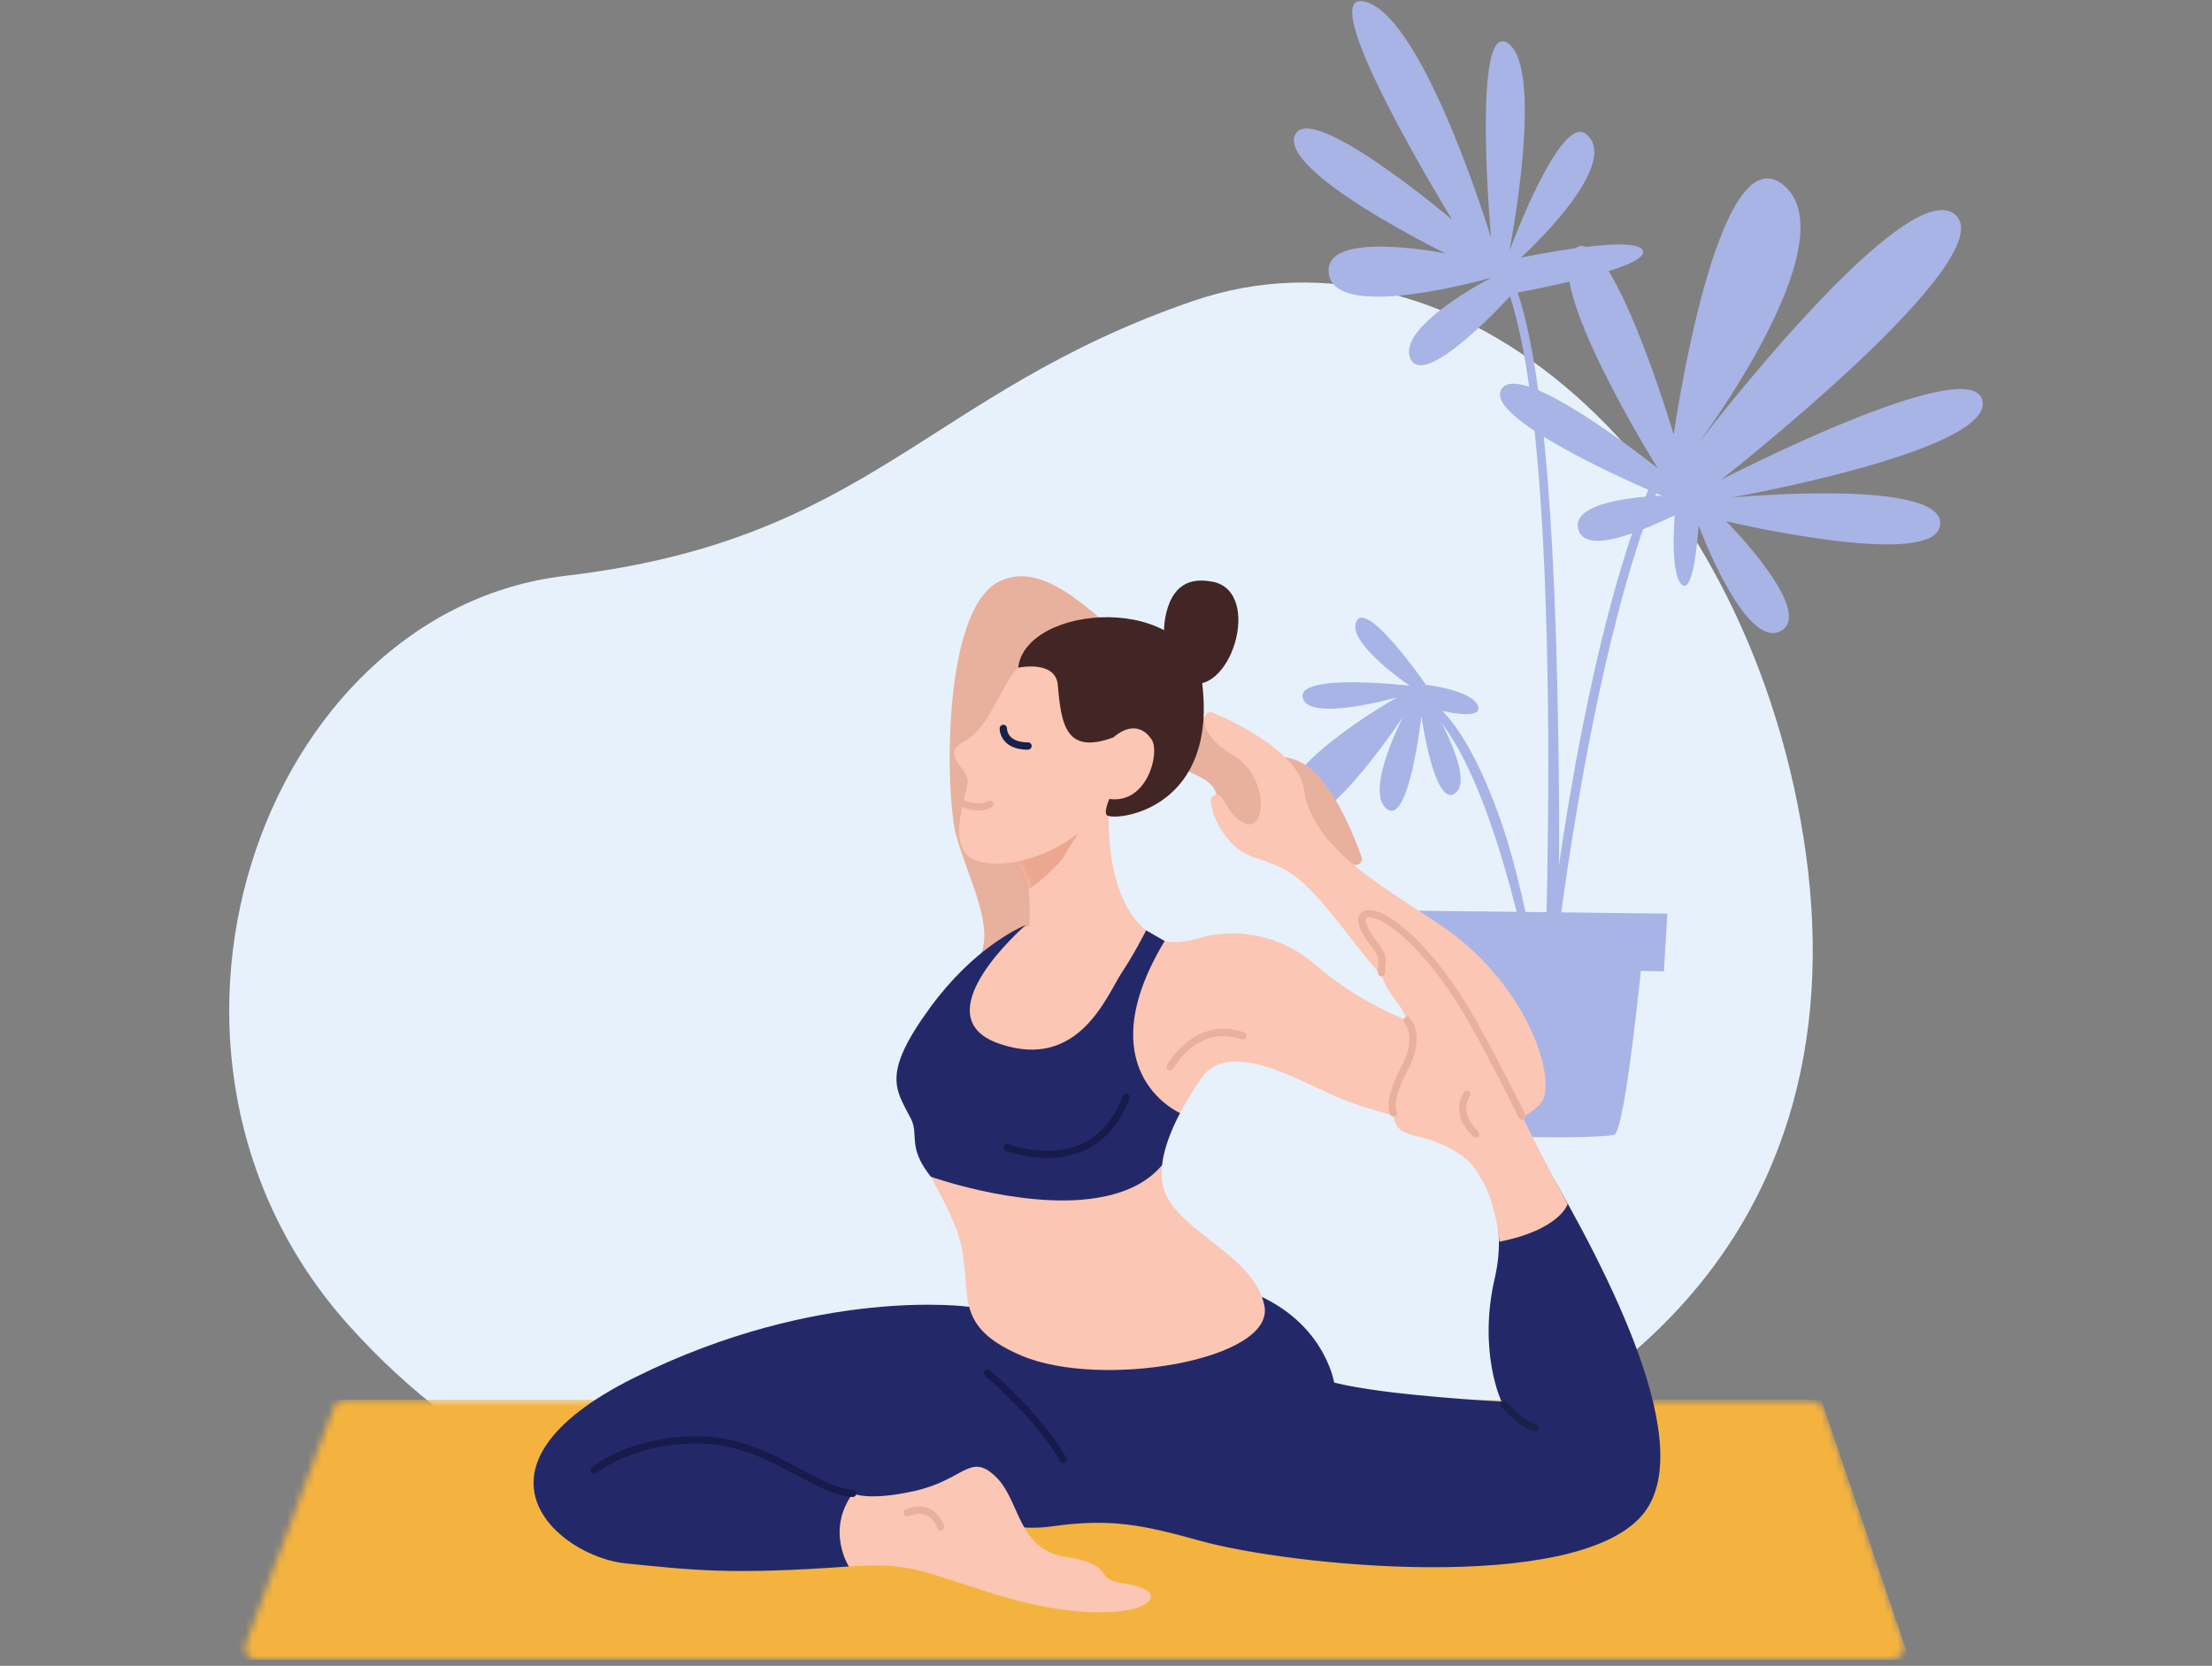 <svg width="320" height="241" viewBox="0 0 320 241" fill="none" xmlns="http://www.w3.org/2000/svg">
<rect x="0" y="0" width="320" height="241" fill="#808080" stroke="none"/>
<g clip-path="url(#clip0_1442_84191)">
<g clip-path="url(#clip1_1442_84191)">
<path d="M135.246 226.192C135.246 226.192 85.767 231.039 50.507 191.797C15.247 152.554 37.772 88.456 81.825 83.299C125.877 78.142 133.917 56.894 172.455 43.591C210.993 30.289 252.321 67.341 260.893 121.103C269.486 174.865 238.191 222.252 135.224 226.192H135.246Z" fill="#E7F1FC"/>
<path d="M242.302 74.592C241.637 74.636 229.677 81.21 228.326 76.606C226.997 72.002 240.419 71.714 240.419 71.714C240.419 71.714 214.484 60.891 217.186 56.332C219.888 51.772 239.799 67.73 239.799 67.73C239.799 67.73 222.723 40.396 227.772 36.013C232.844 31.631 242.125 62.861 242.125 62.861C242.125 62.861 248.37 18.749 258.027 26.784C267.684 34.818 245.58 64.278 245.58 64.278C245.58 64.278 275.701 24.836 282.855 31.055C290.031 37.253 248.968 69.413 248.968 69.413C248.968 69.413 285.269 50.688 286.797 57.97C288.326 65.251 250.497 71.98 250.497 71.98C250.497 71.98 281.216 69.103 280.684 75.876C280.153 82.626 249.721 75.411 249.721 75.411C249.721 75.411 262.767 88.58 257.584 91.302C252.401 94.025 245.735 76.031 245.735 76.031C245.735 76.031 245.115 86.145 243.321 84.596C241.527 83.047 242.28 74.592 242.28 74.592" fill="#A8B4E5"/>
<path d="M218.869 42.453C218.869 42.453 238.315 39 237.695 36.344C237.097 33.711 220.02 37.274 220.02 37.274C220.02 37.274 234.815 23.883 229.478 19.412C225.735 16.269 218.359 36.3 218.359 36.3C218.359 36.3 223.498 10.072 218.182 6.287C215.524 4.384 214.904 11.422 214.948 18.925C214.993 26.429 215.702 34.419 215.702 34.419C215.702 34.419 206.156 2.857 197.651 0.289C189.146 -2.278 210.076 31.785 210.076 31.785C210.076 31.785 189.367 14.255 187.308 19.611C185.248 24.99 209.146 36.676 209.146 36.676C209.146 36.676 190.918 32.98 192.269 39.797C193.598 46.614 215.79 40.151 215.79 40.151C215.79 40.151 201.925 47.256 204.052 51.904C206.178 56.552 218.869 42.409 218.869 42.409" fill="#A8B4E5"/>
<path d="M224.54 142.541C224.607 141.921 231.561 76.628 246.489 58.855L245.603 58.102C239.225 65.694 233.621 81.563 228.926 105.268C227.464 112.594 226.334 119.589 225.515 125.255C225.626 120.098 225.515 113.922 225.448 107.592C224.695 56.619 220.775 39.023 215.149 34.995L214.463 35.946C227.287 45.11 223.455 141.877 223.411 142.475L224.562 142.585L224.54 142.541Z" fill="#A8B4E5"/>
<path d="M220.398 136.167C220.331 135.901 213.975 105.49 204.65 101.262L205.138 100.2C209.302 102.081 213.244 108.057 216.832 117.929C219.49 125.21 221.505 135.835 221.527 135.901L220.398 136.144V136.167Z" fill="#A8B4E5"/>
<path d="M206.289 99.071C206.289 99.071 197.784 86.742 196.234 89.863C194.684 92.984 203.942 99.204 203.942 99.204C203.942 99.204 187.663 97.3 188.46 100.93C189.257 104.56 202.125 100.886 202.125 100.886C202.125 100.886 182.768 111.731 186.29 117.707C189.811 123.683 203.034 103.608 203.034 103.608C203.034 103.608 197.341 114.409 200.597 117.021C203.853 119.61 205.625 103.608 205.625 103.608C205.625 103.608 207.485 116.866 210.475 114.785C213.465 112.705 207.441 102.568 207.441 102.568C207.441 102.568 214.595 104.493 213.82 102.169C213.022 99.823 206.267 99.071 206.267 99.071" fill="#A8B4E5"/>
<path d="M203.742 139.841L240.707 140.527L241.216 132.182L203.697 131.74L203.742 139.841Z" fill="#A8B4E5"/>
<path d="M237.695 137.339C237.695 137.339 235.17 163.479 233.553 164.143C231.936 164.807 210.763 164.63 210.098 163.7C209.434 162.77 206.953 136.764 206.953 136.764L237.695 137.339Z" fill="#A8B4E5"/>
<mask id="mask0_1442_84191" style="mask-type:luminance" maskUnits="userSpaceOnUse" x="35" y="202" width="241" height="39">
<path d="M261.976 202.681L50.173 202.439C49.235 202.439 48.423 202.998 48.223 203.778L35.466 238.053C35.182 239.128 36.141 240.151 37.417 240.151H273.236C274.522 240.151 275.808 239.117 275.534 238.042L263.927 204.02C263.716 203.24 262.904 202.681 261.976 202.681Z" fill="white"/>
</mask>
<g mask="url(#mask0_1442_84191)">
<path d="M263.483 202.502H43.289L33.305 240.14H276.25L263.483 202.502Z" fill="#F4B33F"/>
</g>
<path d="M140.209 189.06C140.209 189.06 118.522 186.003 91.775 199.308C65.482 212.392 80.864 225.243 90.595 226.192C99.957 227.109 105.397 227.879 122.813 226.624C122.813 226.624 132.502 224.221 135.739 215.945C135.739 215.945 142.57 222.186 152.154 220.826C160.503 219.645 165.121 220.541 173.471 222.871C186.807 226.603 227.586 230.631 237.486 219.297C245.983 209.556 232.584 183.894 223.327 168.027L214.029 170.03C214.029 170.03 218.404 175.576 216.243 184.896C213.776 195.565 217.213 202.755 217.213 202.755C217.213 202.755 200.66 201.944 193.006 200.025C193.006 200.025 191.541 190.568 179.986 186.583C172.332 183.936 139.281 182.239 140.219 189.06H140.209Z" fill="#232968"/>
<path d="M159.511 145.465C159.511 145.465 158.963 143.725 159.901 140.615C160.85 137.505 164.73 130.315 158.952 123.589C153.175 116.862 153.649 108.955 151.973 105.181C151.973 105.181 154.039 105.276 166.1 109.451C177.645 113.457 175.167 113.425 176.907 118.001C178.741 122.819 183.686 123.947 184.993 122.893C186.901 121.364 182.937 121.87 182.304 118.728C181.672 115.576 188.156 115.692 191.403 121.153C194.65 126.614 197.56 125.36 196.959 123.905C196.368 122.45 192.478 110.906 186.669 109.714C175.378 107.405 171.477 100.784 165.257 95.017C157.107 87.448 150.676 81.185 144.604 84.095C136.222 88.112 136.749 114.954 138.32 120.858C140.06 127.395 145.099 135.871 140.513 140.067C140.513 140.067 147.714 158.464 155.916 157.726C164.108 156.988 159.511 145.465 159.511 145.465Z" fill="#E8B19D"/>
<path d="M160.535 114.881C160.535 114.881 158.564 132.435 168.495 136.146H148.717C148.717 136.146 150.351 124.686 145.723 124.549C145.723 124.549 156.908 108.26 160.535 114.881Z" fill="#FBC6B3"/>
<mask id="mask1_1442_84191" style="mask-type:alpha" maskUnits="userSpaceOnUse" x="145" y="113" width="24" height="24">
<path d="M160.535 114.881C160.535 114.881 158.564 132.435 168.495 136.146H148.717C148.717 136.146 150.351 124.686 145.723 124.549C145.723 124.549 156.908 108.26 160.535 114.881Z" fill="#FBC6B3"/>
</mask>
<g mask="url(#mask1_1442_84191)">
<path d="M147.818 113.627C144.2 114.653 141.147 116.382 138.459 119.03L141.257 119.706C140.617 120.574 139.96 121.399 139.719 122.472C139.45 123.666 139.226 125.089 139.37 126.31C139.584 128.118 140.556 129.883 142.468 130.148C144.195 130.387 145.582 130.025 147.185 129.429C149.475 128.578 151.56 126.576 153.183 124.83C153.901 124.058 154.352 123.133 154.904 122.247C156.35 119.925 159.618 115.606 155.976 113.531C154.921 112.93 153.504 112.866 152.32 112.866C150.784 112.866 149.287 113.211 147.818 113.627Z" fill="#EBA78F"/>
</g>
<path d="M175.558 153.605C175.558 153.605 167.261 163.789 168.104 170.832C168.948 177.875 181.335 181.016 182.917 188.902C184.488 196.778 159.28 200.985 147.831 196.145C136.381 191.317 141.632 185.961 138.163 177.347C134.695 168.734 130.604 167.058 133.44 156.336C136.276 145.624 139.85 137.749 147.093 134.491C154.336 131.233 183.961 140.585 175.558 153.605Z" fill="#FBC6B3"/>
<path d="M216.907 179.645C216.907 179.645 216.295 170.483 211.34 167.099C205.352 162.998 201.768 165.644 201.504 160.594C201.24 155.544 206.596 150.779 202.158 145.086C197.719 139.393 201.546 140.025 198.963 136.799C196.38 133.573 196.401 131.623 198.974 132.339C201.557 133.067 207.566 137.927 213.249 148.185C218.942 158.444 221.303 164.21 226.796 174.173C226.796 174.173 225.721 177.895 216.896 179.645H216.907Z" fill="#FBC6B3"/>
<path d="M168.493 136.135C168.493 136.135 170.233 136.683 173.343 135.745C176.453 134.796 183.643 133.857 190.369 139.635C197.096 145.412 203.179 147.405 206.964 149.092C206.964 149.092 201.924 144.158 194.882 135.038C187.375 125.318 185.963 125.729 181.134 123.926C176.306 122.123 174.671 115.892 175.293 115.313C177.075 113.647 177.075 117.938 180.175 119.15C183.169 120.32 183.717 112.403 178.256 109.156C172.795 105.908 173.986 102.514 175.441 103.104C176.896 103.694 187.871 108.407 188.662 114.279C190 124.316 204.823 130.579 211.476 136.135C222.103 145.012 225.129 156.999 222.925 159.571C216.884 166.625 198.35 160.953 192.784 158.433C187.217 155.913 178.382 150.842 174.186 155.428C174.186 155.428 155.494 147.932 156.232 139.74C156.97 131.549 168.493 136.145 168.493 136.145V136.135Z" fill="#FBC6B3"/>
<path d="M157.087 95.809C157.087 95.809 149.222 92.688 146.091 98.075C142.959 103.463 142.359 105.645 139.238 107.427C136.117 109.219 140.018 111.096 139.997 113.015C139.976 114.933 136.539 122.767 141.178 124.475C145.817 126.183 155.526 123.157 159.733 116.441C163.95 109.715 161.599 96.156 157.076 95.819L157.087 95.809Z" fill="#FBC6B3"/>
<path d="M147.283 96.599C147.283 96.599 152.723 95.418 153.029 99.118C153.535 105.117 154.315 109.166 161.115 106.667C167.905 104.168 158.132 117.347 160.293 118.032C162.444 118.707 175.98 116.577 173.935 99.023C172.364 85.581 148.348 87.321 147.294 96.609L147.283 96.599Z" fill="#412625"/>
<path d="M175.336 84.149C173.533 83.822 170.36 83.611 168.968 87.796C167.577 91.982 168.736 97.327 171.372 98.561C177.877 101.639 182.948 85.509 175.336 84.138V84.149Z" fill="#412625"/>
<path d="M166.607 106.994C167.946 108.997 165.638 117.79 158.869 115.154L160.419 107.384C161.895 105.581 164.699 104.137 166.607 106.994Z" fill="#FBC6B3"/>
<path d="M148.706 108.46C147.262 108.46 146.165 108.081 145.448 107.343C144.595 106.468 144.605 105.414 144.616 105.361C144.616 105.066 144.9 104.865 145.153 104.844C145.448 104.844 145.67 105.087 145.67 105.382C145.67 105.414 145.67 106.067 146.218 106.615C146.735 107.132 147.578 107.396 148.717 107.396C149.012 107.396 149.244 107.628 149.244 107.923C149.244 108.218 149.012 108.45 148.717 108.45L148.706 108.46Z" fill="#182149"/>
<path d="M141.453 117.253C140.283 117.253 139.429 116.831 139.376 116.81C139.113 116.683 139.007 116.367 139.144 116.103C139.271 115.84 139.597 115.745 139.851 115.871C139.893 115.893 141.421 116.609 142.982 115.871C143.245 115.745 143.562 115.861 143.688 116.124C143.815 116.388 143.699 116.704 143.435 116.831C142.739 117.158 142.064 117.274 141.464 117.274L141.453 117.253Z" fill="#E8B19D"/>
<path d="M123.361 216.05C123.361 216.05 125.554 217.231 132.396 215.681C139.481 214.068 140.324 210.114 143.993 213.583C147.672 217.052 147.093 224.189 154.24 225.243C161.378 226.298 158.183 228.469 162.274 229.028C166.365 229.587 167.714 231 165.342 232.254C162.98 233.519 155.274 234.152 144.077 230.683C132.87 227.204 131.943 226.055 122.802 226.635C122.802 226.635 119.45 221.458 123.361 216.06V216.05Z" fill="#FBC6B3"/>
<path d="M222.104 207.088C222.104 207.088 222.009 207.088 221.966 207.067C219.637 206.414 217.317 203.672 217.222 203.556C217.032 203.335 217.064 202.998 217.286 202.818C217.507 202.629 217.844 202.66 218.024 202.882C218.045 202.903 220.227 205.486 222.241 206.055C222.525 206.129 222.683 206.424 222.61 206.709C222.546 206.941 222.335 207.099 222.104 207.099V207.088Z" fill="#182149"/>
<path d="M201.599 161.543C201.44 161.543 201.282 161.469 201.177 161.322C201.05 161.143 200.017 159.392 202.727 154.311C205.004 150.041 203.254 148.08 203.18 147.996C202.98 147.785 202.99 147.447 203.201 147.247C203.412 147.047 203.739 147.057 203.939 147.258C204.034 147.363 206.311 149.809 203.654 154.796C201.282 159.255 202.041 160.71 202.052 160.721C202.189 160.963 202.115 161.29 201.883 161.438C201.799 161.49 201.693 161.522 201.599 161.522V161.543Z" fill="#E8B19D"/>
<path d="M220.217 162.039C220.027 162.039 219.837 161.933 219.742 161.743C217.76 157.79 215.726 153.71 212.795 148.438C207.207 138.359 201.261 133.531 198.836 132.846C198.13 132.645 197.708 132.698 197.613 132.846C197.466 133.056 197.508 134.132 199.374 136.472C200.628 138.043 200.523 138.887 200.428 139.709C200.386 140.015 200.354 140.31 200.386 140.668C200.418 140.953 200.207 141.217 199.912 141.248C199.616 141.28 199.363 141.069 199.332 140.774C199.279 140.299 199.332 139.92 199.374 139.582C199.458 138.866 199.522 138.359 198.541 137.126C197.286 135.555 195.948 133.436 196.728 132.266C197.002 131.844 197.645 131.422 199.11 131.833C201.809 132.593 207.924 137.495 213.712 147.932C216.643 153.225 218.699 157.315 220.681 161.28C220.807 161.543 220.702 161.859 220.449 161.986C220.375 162.028 220.291 162.039 220.217 162.039Z" fill="#E8B19D"/>
<path d="M213.48 164.58C213.354 164.58 213.217 164.527 213.111 164.432C209.516 160.974 211.793 158.022 211.815 157.99C211.994 157.758 212.331 157.727 212.552 157.906C212.774 158.085 212.816 158.412 212.637 158.644C212.563 158.739 210.95 160.9 213.839 163.673C214.05 163.873 214.06 164.211 213.849 164.422C213.744 164.527 213.607 164.58 213.47 164.58H213.48Z" fill="#E8B19D"/>
<path d="M170.708 161.027C169.453 163.42 168.378 166.098 168.104 168.575C166.628 170.336 164.309 171.96 160.692 172.887C149.865 175.65 134.662 170.241 134.662 170.241C131.194 165.887 132.997 164.232 131.763 161.817C129.623 157.621 127.441 155.502 134.578 145.74C137.688 141.491 140.851 138.634 143.371 136.789C143.423 136.747 143.476 136.704 143.529 136.673C144.646 135.861 145.627 135.249 146.418 134.796C146.439 134.796 146.46 134.775 146.481 134.764C147.683 134.1 148.4 133.826 148.4 133.826C148.4 133.826 148.263 133.942 148.02 134.164C145.732 136.251 134.135 147.437 144.604 151.011C156.159 154.965 160.144 143.895 162.348 140.605C163.212 139.298 164.024 137.917 164.635 136.799C165.352 135.513 165.806 134.596 165.806 134.596L168.483 136.135C168.093 136.789 167.724 137.421 167.398 138.043C157.983 155.481 170.708 161.027 170.708 161.027Z" fill="#232968"/>
<path d="M169.286 154.859C169.202 154.859 169.118 154.838 169.033 154.795C168.78 154.658 168.686 154.342 168.823 154.078C168.865 154.005 172.818 146.878 179.998 149.366C180.272 149.461 180.419 149.766 180.325 150.041C180.23 150.315 179.924 150.462 179.65 150.367C173.314 148.174 169.887 154.321 169.74 154.585C169.645 154.764 169.466 154.859 169.276 154.859H169.286Z" fill="#E8B19D"/>
<path fill-rule="evenodd" clip-rule="evenodd" d="M145.531 166.498C145.69 166.562 148.23 167.532 151.446 167.532C153.143 167.532 155.03 167.257 156.865 166.435C159.848 165.096 162.052 162.566 163.401 158.918C163.507 158.644 163.37 158.349 163.096 158.243C162.821 158.148 162.526 158.286 162.421 158.56C161.177 161.933 159.163 164.253 156.454 165.476C151.572 167.669 145.974 165.539 145.922 165.518C145.647 165.402 145.342 165.539 145.236 165.813C145.131 166.087 145.257 166.393 145.531 166.498ZM153.83 211.675C153.651 211.675 153.471 211.58 153.376 211.411C149.833 205.305 143.267 199.693 142.558 199.087C142.521 199.055 142.5 199.037 142.496 199.034C142.275 198.844 142.243 198.517 142.423 198.296C142.612 198.074 142.939 198.043 143.161 198.222C143.456 198.464 150.456 204.284 154.283 210.884C154.431 211.137 154.346 211.453 154.093 211.601C154.009 211.653 153.914 211.675 153.83 211.675ZM123.361 216.577L123.359 216.577C123.64 216.572 123.867 216.353 123.877 216.071C123.898 215.786 123.677 215.533 123.382 215.523C121.199 215.417 118.764 214.11 115.96 212.602C111.922 210.42 107.346 207.963 101.495 207.805C91.48 207.563 85.871 212.086 85.639 212.275C85.418 212.455 85.386 212.792 85.565 213.013C85.744 213.235 86.082 213.267 86.303 213.087C86.356 213.045 91.912 208.607 101.464 208.86C107.062 209.007 111.532 211.411 115.464 213.53L115.533 213.567C118.434 215.122 120.933 216.461 123.359 216.577L123.35 216.577H123.361Z" fill="#171B4B"/>
<path d="M136.076 221.426C135.865 221.426 135.665 221.299 135.591 221.099C135.19 220.087 134.611 219.433 133.873 219.159C132.713 218.716 131.479 219.317 131.469 219.328C131.205 219.454 130.889 219.349 130.763 219.096C130.636 218.832 130.731 218.516 130.994 218.39C131.058 218.358 132.65 217.567 134.242 218.168C135.275 218.558 136.055 219.412 136.572 220.709C136.677 220.983 136.55 221.289 136.276 221.394C136.213 221.415 136.15 221.436 136.076 221.436V221.426Z" fill="#E8B19D"/>
</g>
</g>
<defs>
<clipPath id="clip0_1442_84191">
<rect width="320" height="240.009" fill="white" transform="translate(0 0.147)"/>
</clipPath>
<clipPath id="clip1_1442_84191">
<rect width="320" height="240" fill="white" transform="translate(0 0.151)"/>
</clipPath>
</defs>
</svg>

